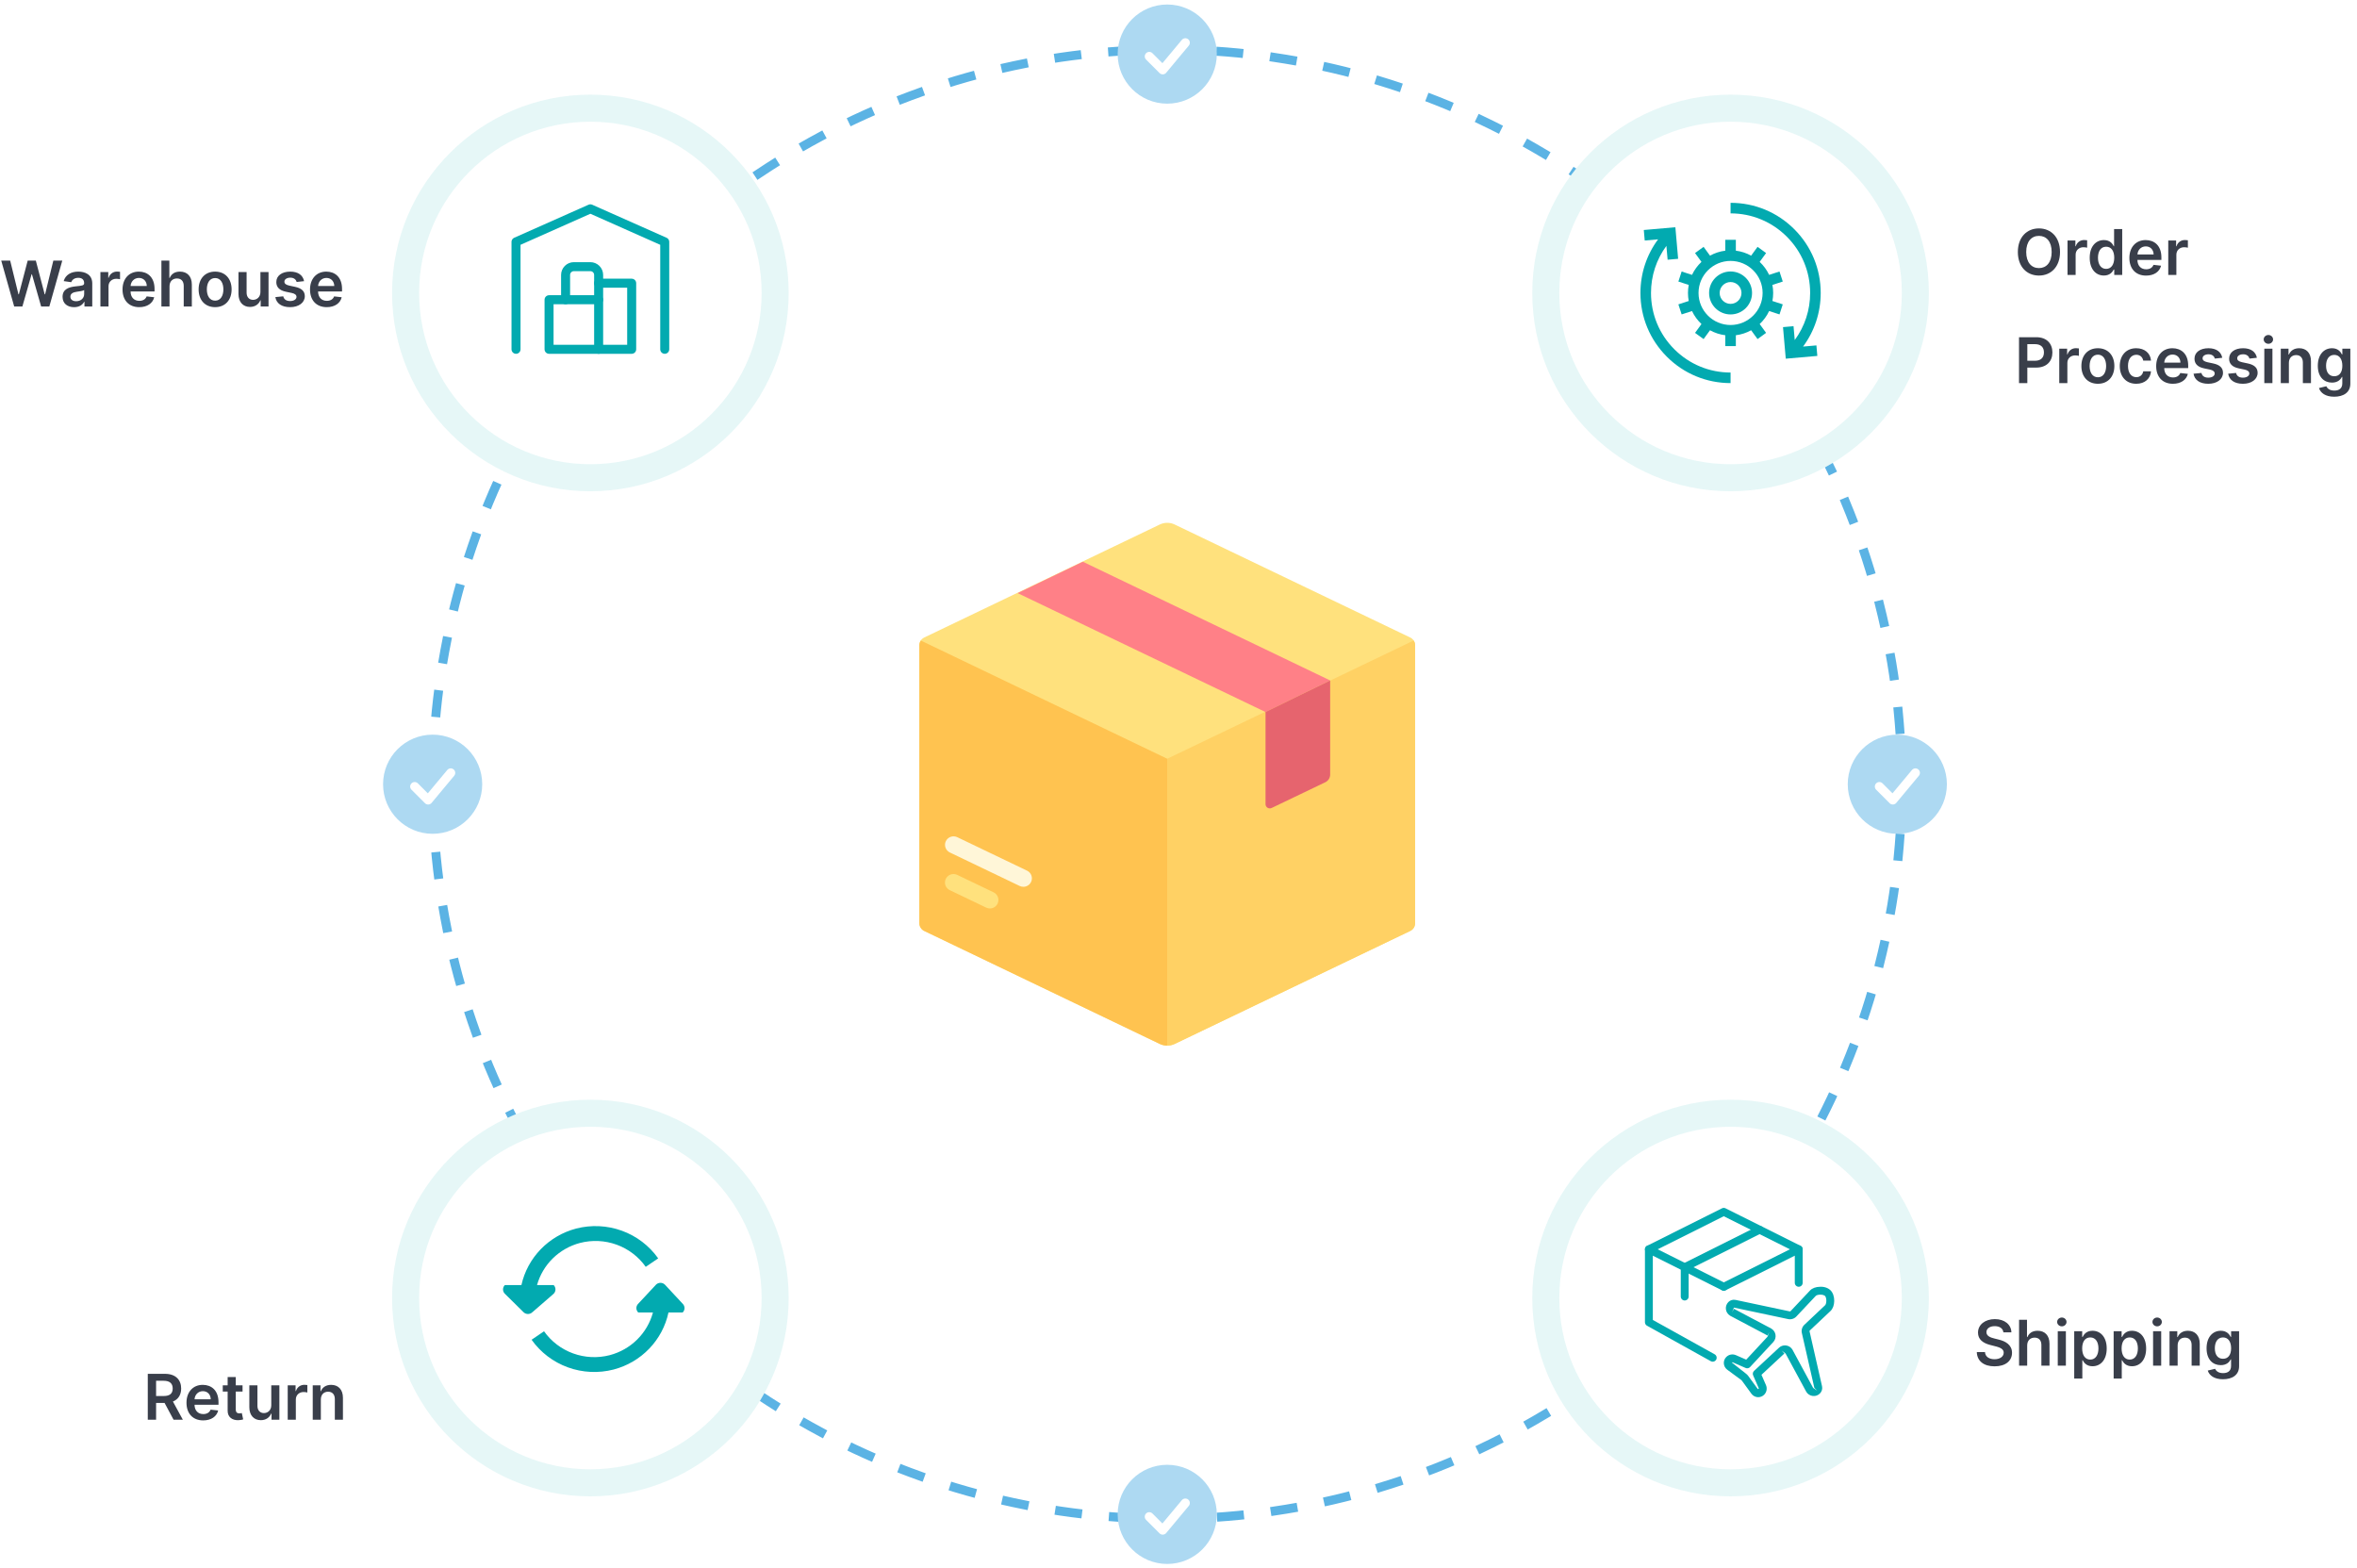 <svg width="523" height="348" viewBox="0 0 523 348" fill="none" xmlns="http://www.w3.org/2000/svg">
<circle cx="259" cy="174" r="163" stroke="#5BB3E4" stroke-width="2" stroke-linecap="square" stroke-dasharray="4 8"/>
<g filter="url(#filter0_d)">
<circle cx="259" cy="174" r="109" fill="white"/>
</g>
<g clip-path="url(#clip0)">
<path d="M257.351 116.374L205.072 141.452C204.415 141.767 204 142.426 204 143.149V204.853C204 205.576 204.417 206.235 205.072 206.55L257.351 231.626C258.393 232.127 259.607 232.127 260.649 231.626L312.928 206.548C313.585 206.233 314 205.574 314 204.851V143.149C314 142.426 313.583 141.767 312.928 141.452L260.649 116.374C259.607 115.875 258.393 115.875 257.351 116.374Z" fill="#FFE17D"/>
<path d="M204.315 142.116C204.116 142.417 204 142.773 204 143.149V204.853C204 205.576 204.417 206.235 205.072 206.55L257.351 231.626C257.871 231.875 258.437 232 259 232V168.347L204.315 142.116Z" fill="#FFC350"/>
<path d="M313.685 142.116C313.884 142.417 314 142.773 314 143.147V204.851C314 205.574 313.583 206.233 312.928 206.548L260.649 231.624C260.129 231.873 259.563 231.998 259 231.998V168.347L313.685 142.116Z" fill="#FFD164"/>
<path d="M219.645 201.564C219.369 201.564 219.089 201.502 218.822 201.375L210.75 197.504C209.806 197.05 209.411 195.924 209.867 194.989C210.321 194.053 211.459 193.661 212.398 194.112L220.471 197.984C221.415 198.437 221.809 199.563 221.353 200.499C221.029 201.172 220.35 201.564 219.645 201.564Z" fill="#FFE17D"/>
<path d="M227.074 196.758C226.798 196.758 226.518 196.697 226.251 196.57L210.761 189.141C209.819 188.688 209.423 187.562 209.879 186.626C210.332 185.691 211.473 185.299 212.41 185.75L227.9 193.179C228.841 193.632 229.238 194.758 228.782 195.693C228.458 196.366 227.779 196.758 227.074 196.758Z" fill="#FFF6D8"/>
<path d="M295.153 150.974L240.277 124.634L225.811 131.601L280.811 157.982L295.153 150.974Z" fill="#FF8087"/>
<path d="M280.811 157.982V178.42C280.811 179.116 281.54 179.571 282.172 179.267L294.082 173.556C294.738 173.241 295.153 172.582 295.153 171.859V150.974L280.811 157.982Z" fill="#E6646E"/>
</g>
<circle cx="96" cy="174" r="8" fill="white"/>
<path fill-rule="evenodd" clip-rule="evenodd" d="M96 163C89.925 163 85 167.925 85 174C85 180.075 89.925 185 96 185C102.075 185 107 180.075 107 174C107 167.925 102.075 163 96 163ZM100.768 172.14C100.856 172.04 100.923 171.923 100.965 171.796C101.007 171.67 101.023 171.536 101.012 171.403C101.002 171.27 100.965 171.141 100.904 171.022C100.842 170.904 100.758 170.799 100.656 170.713C100.553 170.628 100.435 170.564 100.307 170.525C100.18 170.486 100.046 170.473 99.913 170.487C99.78 170.5 99.652 170.541 99.535 170.605C99.418 170.669 99.315 170.756 99.232 170.86L94.932 176.019L92.707 173.793C92.518 173.611 92.266 173.51 92.004 173.512C91.741 173.515 91.491 173.62 91.305 173.805C91.12 173.991 91.015 174.241 91.012 174.504C91.01 174.766 91.111 175.018 91.293 175.207L94.293 178.207C94.391 178.305 94.509 178.382 94.638 178.432C94.768 178.482 94.906 178.505 95.045 178.499C95.184 178.492 95.32 178.457 95.444 178.395C95.569 178.334 95.679 178.247 95.768 178.14L100.768 172.14Z" fill="#ADD9F2"/>
<circle cx="421" cy="174" r="8" fill="white"/>
<path fill-rule="evenodd" clip-rule="evenodd" d="M421 163C414.925 163 410 167.925 410 174C410 180.075 414.925 185 421 185C427.075 185 432 180.075 432 174C432 167.925 427.075 163 421 163ZM425.768 172.14C425.856 172.04 425.923 171.923 425.965 171.796C426.007 171.67 426.023 171.536 426.012 171.403C426.002 171.27 425.965 171.141 425.904 171.022C425.842 170.904 425.758 170.799 425.656 170.713C425.553 170.628 425.435 170.564 425.307 170.525C425.18 170.486 425.046 170.473 424.913 170.487C424.78 170.5 424.652 170.541 424.535 170.605C424.418 170.669 424.315 170.756 424.232 170.86L419.932 176.019L417.707 173.793C417.518 173.611 417.266 173.51 417.004 173.512C416.741 173.515 416.491 173.62 416.305 173.805C416.12 173.991 416.015 174.241 416.012 174.504C416.01 174.766 416.111 175.018 416.293 175.207L419.293 178.207C419.391 178.305 419.509 178.382 419.638 178.432C419.768 178.482 419.906 178.505 420.045 178.499C420.184 178.492 420.32 178.457 420.444 178.395C420.569 178.334 420.679 178.247 420.768 178.14L425.768 172.14Z" fill="#ADD9F2"/>
<circle cx="259" cy="12" r="8" fill="white"/>
<path fill-rule="evenodd" clip-rule="evenodd" d="M259 1C252.925 1 248 5.925 248 12C248 18.075 252.925 23 259 23C265.075 23 270 18.075 270 12C270 5.925 265.075 1 259 1ZM263.768 10.14C263.856 10.04 263.923 9.923 263.965 9.796C264.007 9.67 264.023 9.536 264.012 9.403C264.002 9.27 263.965 9.141 263.904 9.022C263.842 8.904 263.758 8.799 263.656 8.713C263.553 8.628 263.435 8.564 263.307 8.525C263.18 8.486 263.046 8.473 262.913 8.487C262.78 8.5 262.652 8.541 262.535 8.605C262.418 8.669 262.315 8.756 262.232 8.86L257.932 14.019L255.707 11.793C255.518 11.611 255.266 11.51 255.004 11.512C254.741 11.515 254.491 11.62 254.305 11.805C254.12 11.991 254.015 12.241 254.012 12.504C254.01 12.766 254.111 13.018 254.293 13.207L257.293 16.207C257.391 16.305 257.509 16.382 257.638 16.432C257.768 16.482 257.906 16.505 258.045 16.499C258.184 16.492 258.32 16.457 258.444 16.395C258.569 16.334 258.679 16.247 258.768 16.14L263.768 10.14Z" fill="#ADD9F2"/>
<circle cx="259" cy="336" r="8" fill="white"/>
<path fill-rule="evenodd" clip-rule="evenodd" d="M259 325C252.925 325 248 329.925 248 336C248 342.075 252.925 347 259 347C265.075 347 270 342.075 270 336C270 329.925 265.075 325 259 325ZM263.768 334.14C263.856 334.04 263.923 333.923 263.965 333.796C264.007 333.67 264.023 333.536 264.012 333.403C264.002 333.27 263.965 333.141 263.904 333.022C263.842 332.904 263.758 332.799 263.656 332.713C263.553 332.628 263.435 332.564 263.307 332.525C263.18 332.486 263.046 332.473 262.913 332.487C262.78 332.5 262.652 332.541 262.535 332.605C262.418 332.669 262.315 332.756 262.232 332.86L257.932 338.019L255.707 335.793C255.518 335.611 255.266 335.51 255.004 335.512C254.741 335.515 254.491 335.62 254.305 335.805C254.12 335.991 254.015 336.241 254.012 336.504C254.01 336.766 254.111 337.018 254.293 337.207L257.293 340.207C257.391 340.305 257.509 340.382 257.638 340.432C257.768 340.482 257.906 340.505 258.045 340.499C258.184 340.492 258.32 340.457 258.444 340.395C258.569 340.334 258.679 340.247 258.768 340.14L263.768 334.14Z" fill="#ADD9F2"/>
<circle cx="131" cy="65" r="44" fill="#E6F7F7"/>
<circle cx="131" cy="65" r="38" fill="white"/>
<path d="M114.5 77.5V53.667L131 46.333L147.5 53.667V77.5" stroke="#02AAB0" stroke-width="2" stroke-linecap="round" stroke-linejoin="round"/>
<path d="M132.833 62.833H140.166V77.5H121.833V66.5H132.833" stroke="#02AAB0" stroke-width="2" stroke-linecap="round" stroke-linejoin="round"/>
<path d="M132.833 77.5V61C132.833 60.514 132.64 60.047 132.296 59.703C131.953 59.36 131.486 59.166 131 59.166H127.333C126.847 59.166 126.381 59.36 126.037 59.703C125.693 60.047 125.5 60.514 125.5 61V66.5" stroke="#02AAB0" stroke-width="2" stroke-linecap="round" stroke-linejoin="round"/>
<circle cx="384" cy="65" r="44" fill="#E6F7F7"/>
<circle cx="384" cy="65" r="38" fill="white"/>
<path d="M400.084 76.894C402.626 73.472 404 69.341 404 65C404 59.658 401.92 54.635 398.142 50.858C394.365 47.081 389.342 45 384 45V47.344C388.716 47.344 393.15 49.181 396.485 52.515C399.82 55.85 401.656 60.284 401.656 65C401.656 68.809 400.457 72.434 398.239 75.445L397.97 72.374L395.635 72.578L396.248 79.583L403.252 78.97L403.048 76.635L400.084 76.894Z" fill="#02AAB0"/>
<path d="M366.344 65C366.344 61.19 367.543 57.565 369.761 54.554L370.03 57.626L372.365 57.422L371.752 50.417L364.747 51.029L364.951 53.365L367.916 53.105C365.374 56.528 364 60.658 364 65C364 70.342 366.08 75.365 369.858 79.142C373.635 82.919 378.658 85 384 85V82.656C379.284 82.656 374.85 80.819 371.515 77.485C368.18 74.15 366.344 69.716 366.344 65Z" fill="#02AAB0"/>
<path d="M384 60.234C381.372 60.234 379.234 62.372 379.234 65C379.234 67.628 381.372 69.766 384 69.766C386.628 69.766 388.766 67.628 388.766 65C388.766 62.372 386.628 60.234 384 60.234ZM384 67.422C382.665 67.422 381.578 66.335 381.578 65C381.578 63.665 382.665 62.578 384 62.578C385.335 62.578 386.422 63.665 386.422 65C386.422 66.335 385.335 67.422 384 67.422Z" fill="#02AAB0"/>
<path d="M394.857 60.24L392.558 60.987C392.045 59.896 391.328 58.919 390.459 58.104L391.882 56.145L389.986 54.767L388.564 56.724C387.535 56.154 386.389 55.77 385.172 55.62V53.203H382.828V55.62C381.611 55.77 380.465 56.155 379.436 56.724L378.014 54.767L376.118 56.145L377.542 58.104C376.672 58.919 375.956 59.896 375.442 60.987L373.143 60.24L372.419 62.469L374.717 63.216C374.606 63.794 374.548 64.39 374.548 65C374.548 65.61 374.606 66.206 374.717 66.784L372.419 67.531L373.143 69.76L375.442 69.013C375.956 70.104 376.672 71.081 377.542 71.896L376.118 73.856L378.014 75.233L379.436 73.276C380.465 73.846 381.611 74.229 382.828 74.38V76.797H385.172V74.38C386.389 74.23 387.535 73.845 388.564 73.276L389.986 75.233L391.882 73.856L390.459 71.896C391.328 71.081 392.045 70.104 392.558 69.013L394.857 69.76L395.581 67.531L393.283 66.784C393.394 66.206 393.453 65.61 393.453 65C393.453 64.39 393.394 63.794 393.283 63.216L395.581 62.469L394.857 60.24ZM384 72.109C380.08 72.109 376.891 68.92 376.891 65C376.891 61.08 380.08 57.891 384 57.891C387.921 57.891 391.11 61.08 391.11 65C391.11 68.92 387.921 72.109 384 72.109Z" fill="#02AAB0"/>
<circle cx="384" cy="288" r="44" fill="#E6F7F7"/>
<circle cx="384" cy="288" r="38" fill="white"/>
<g clip-path="url(#clip1)">
<path d="M390.132 310C390.084 310 390.034 309.998 389.986 309.995C389.446 309.953 388.952 309.677 388.632 309.239L386.518 306.339C386.476 306.282 386.421 306.227 386.359 306.181L383.258 303.898C382.821 303.574 382.548 303.079 382.506 302.538C382.466 301.997 382.662 301.466 383.047 301.083C383.614 300.513 384.457 300.356 385.196 300.679L387.471 301.673L392.195 296.58L392.605 295.541L392.195 296.315L383.929 291.94C383.374 291.606 383.036 291.086 382.965 290.491C382.891 289.896 383.093 289.31 383.518 288.885C383.934 288.466 384.534 288.295 385.11 288.417L397.132 290.964C397.202 290.979 397.271 290.96 397.316 290.909L401.628 286.328C402.11 285.817 402.914 285.517 403.84 285.503C404.847 285.449 405.68 285.789 406.198 286.305C406.714 286.821 407.015 287.701 407.001 288.663C406.987 289.589 406.686 290.395 406.175 290.877L401.583 295.206C401.53 295.256 401.509 295.324 401.526 295.388L404.291 307.555C404.429 308.137 404.256 308.745 403.831 309.173C403.409 309.597 402.835 309.805 402.231 309.728C401.638 309.658 401.118 309.327 400.806 308.818L396.203 300.308L395.342 299.669L395.939 300.31L390.857 305.033L391.851 307.312C392.173 308.05 392.013 308.892 391.447 309.46C391.094 309.806 390.623 310 390.132 310ZM396.062 298.507C396.15 298.507 396.239 298.512 396.327 298.525C396.904 298.603 397.41 298.932 397.716 299.429L402.319 307.939L403.21 308.551L402.59 307.933L399.822 295.782C399.661 295.114 399.878 294.398 400.387 293.923L404.976 289.599C405.102 289.479 405.243 289.125 405.251 288.633C405.258 288.113 405.11 287.69 404.96 287.54C404.808 287.389 404.379 287.226 403.867 287.249C403.377 287.257 403.025 287.396 402.904 287.524L398.595 292.102C398.131 292.599 397.427 292.814 396.765 292.669L384.742 290.123L384.339 291.16L384.749 290.387L393.016 294.762C393.56 295.089 393.893 295.594 393.976 296.174C394.058 296.755 393.876 297.334 393.479 297.765L388.331 303.313C388.078 303.586 387.682 303.67 387.341 303.52L384.495 302.277C384.427 302.247 384.341 302.261 384.287 302.315L387.403 304.767C387.606 304.917 387.785 305.096 387.933 305.3L390.05 308.203C390.265 308.161 390.282 308.075 390.248 308.003L389.007 305.158C388.859 304.816 388.941 304.419 389.212 304.168L394.747 299.022C395.108 298.689 395.578 298.507 396.062 298.507ZM405.575 290.237H405.592H405.575Z" fill="#02AAB0"/>
<path d="M382.51 286.375C382.19 286.375 381.881 286.198 381.727 285.891C381.512 285.459 381.685 284.933 382.117 284.718L398.732 276.405C399.002 276.269 399.326 276.283 399.582 276.444C399.842 276.603 399.999 276.885 399.999 277.188V284.626C399.999 285.109 399.607 285.501 399.124 285.501C398.641 285.501 398.249 285.109 398.249 284.626V278.604L382.9 286.283C382.775 286.345 382.641 286.375 382.51 286.375Z" fill="#02AAB0"/>
<path d="M380.041 302.125C379.896 302.125 379.751 302.09 379.616 302.015L365.45 294.14C365.173 293.986 365 293.693 365 293.374V277.187C365 276.884 365.157 276.602 365.415 276.443C365.673 276.284 365.994 276.27 366.266 276.404L382.88 284.717C383.312 284.934 383.487 285.459 383.272 285.891C383.055 286.324 382.528 286.498 382.098 286.283L366.75 278.603V292.86L380.466 300.485C380.888 300.72 381.04 301.251 380.805 301.675C380.645 301.962 380.347 302.125 380.041 302.125Z" fill="#02AAB0"/>
<path d="M399.125 278.062C398.994 278.062 398.861 278.033 398.733 277.969L382.49 269.852L366.268 277.969C365.839 278.183 365.311 278.011 365.094 277.579C364.879 277.147 365.052 276.62 365.485 276.405L382.098 268.092C382.345 267.97 382.635 267.97 382.881 268.092L399.515 276.404C399.948 276.622 400.122 277.147 399.908 277.578C399.753 277.885 399.445 278.062 399.125 278.062Z" fill="#02AAB0"/>
<path d="M373.824 288.543C373.341 288.543 372.949 288.15 372.949 287.667V281.16C372.949 280.83 373.136 280.527 373.432 280.378L390.047 272.066C390.474 271.853 391.004 272.026 391.221 272.458C391.435 272.891 391.261 273.416 390.828 273.632L374.699 281.703V287.67C374.7 288.152 374.308 288.543 373.824 288.543Z" fill="#02AAB0"/>
</g>
<circle cx="131" cy="288" r="44" fill="#E6F7F7"/>
<circle cx="131" cy="288" r="38" fill="white"/>
<path fill-rule="evenodd" clip-rule="evenodd" d="M151.483 289.27L147.532 285.025C147.271 284.77 146.918 284.627 146.551 284.627C146.184 284.627 145.831 284.77 145.57 285.025L141.614 289.27C141.485 289.396 141.382 289.546 141.312 289.712C141.242 289.878 141.206 290.055 141.206 290.235C141.206 290.414 141.242 290.592 141.312 290.758C141.382 290.923 141.485 291.074 141.614 291.2H144.887C144.274 293.473 143.066 295.547 141.383 297.21C139.7 298.874 137.603 300.069 135.303 300.675C132.615 301.37 129.776 301.235 127.168 300.288C124.561 299.341 122.309 297.627 120.716 295.377L117.956 297.255C119.944 300.062 122.754 302.2 126.008 303.381C129.262 304.562 132.804 304.73 136.158 303.862C139.174 303.072 141.909 301.47 144.058 299.234C146.207 296.999 147.687 294.217 148.332 291.2H151.481C151.61 291.074 151.712 290.923 151.782 290.758C151.852 290.592 151.888 290.415 151.889 290.235C151.889 290.056 151.853 289.878 151.784 289.713C151.714 289.547 151.612 289.396 151.483 289.27Z" fill="#02AAB0"/>
<path fill-rule="evenodd" clip-rule="evenodd" d="M122.848 287.052C122.977 286.926 123.08 286.776 123.15 286.61C123.219 286.444 123.255 286.267 123.255 286.087C123.255 285.908 123.219 285.73 123.15 285.564C123.08 285.399 122.977 285.248 122.848 285.122H119.163C119.79 282.878 121 280.834 122.673 279.195C124.346 277.555 126.425 276.377 128.701 275.777C131.389 275.082 134.228 275.217 136.836 276.165C139.444 277.113 141.695 278.828 143.286 281.08L146.048 279.2C144.059 276.391 141.248 274.252 137.993 273.07C134.737 271.888 131.194 271.719 127.839 272.587C124.846 273.374 122.13 274.96 119.988 277.171C117.847 279.382 116.362 282.133 115.697 285.122H112.025C111.896 285.248 111.793 285.399 111.723 285.564C111.653 285.73 111.617 285.908 111.617 286.087C111.617 286.267 111.653 286.444 111.723 286.61C111.793 286.776 111.896 286.926 112.025 287.052L116.168 291.145C116.43 291.399 116.782 291.542 117.149 291.542C117.516 291.542 117.869 291.399 118.131 291.145L122.848 287.052Z" fill="#02AAB0"/>
<path d="M3.147 68H4.967L7.01 60.856H7.089L9.128 68H10.947L13.821 57.818H11.837L10.003 65.305H9.913L7.95 57.818H6.145L4.186 65.3H4.092L2.257 57.818H0.273L3.147 68ZM16.439 68.154C17.637 68.154 18.353 67.592 18.681 66.951H18.74V68H20.471V62.889C20.471 60.871 18.825 60.264 17.368 60.264C15.762 60.264 14.53 60.98 14.132 62.372L15.812 62.611C15.991 62.089 16.498 61.641 17.378 61.641C18.213 61.641 18.671 62.069 18.671 62.82V62.849C18.671 63.367 18.129 63.391 16.782 63.535C15.3 63.695 13.883 64.137 13.883 65.857C13.883 67.359 14.982 68.154 16.439 68.154ZM16.906 66.832C16.155 66.832 15.618 66.489 15.618 65.827C15.618 65.136 16.22 64.848 17.025 64.734C17.497 64.669 18.442 64.55 18.676 64.361V65.261C18.676 66.111 17.99 66.832 16.906 66.832ZM22.28 68H24.08V63.511C24.08 62.541 24.811 61.855 25.8 61.855C26.103 61.855 26.481 61.91 26.635 61.959V60.304C26.471 60.274 26.188 60.254 25.989 60.254C25.114 60.254 24.383 60.751 24.105 61.636H24.025V60.364H22.28V68ZM30.897 68.149C32.677 68.149 33.9 67.279 34.218 65.952L32.538 65.763C32.294 66.409 31.698 66.747 30.922 66.747C29.759 66.747 28.988 65.981 28.973 64.674H34.293V64.122C34.293 61.443 32.682 60.264 30.803 60.264C28.615 60.264 27.188 61.87 27.188 64.227C27.188 66.623 28.595 68.149 30.897 68.149ZM28.978 63.461C29.033 62.486 29.754 61.666 30.828 61.666C31.862 61.666 32.558 62.422 32.568 63.461H28.978ZM37.615 63.526C37.615 62.422 38.301 61.785 39.266 61.785C40.21 61.785 40.767 62.387 40.767 63.416V68H42.567V63.138C42.567 61.293 41.523 60.264 39.937 60.264C38.764 60.264 38.018 60.796 37.665 61.661H37.575V57.818H35.815V68H37.615V63.526ZM47.732 68.149C49.969 68.149 51.391 66.573 51.391 64.212C51.391 61.845 49.969 60.264 47.732 60.264C45.495 60.264 44.073 61.845 44.073 64.212C44.073 66.573 45.495 68.149 47.732 68.149ZM47.742 66.707C46.504 66.707 45.898 65.604 45.898 64.207C45.898 62.81 46.504 61.691 47.742 61.691C48.96 61.691 49.567 62.81 49.567 64.207C49.567 65.604 48.96 66.707 47.742 66.707ZM57.786 64.788C57.786 65.952 56.956 66.528 56.16 66.528C55.295 66.528 54.719 65.917 54.719 64.947V60.364H52.919V65.226C52.919 67.06 53.963 68.099 55.464 68.099C56.608 68.099 57.413 67.498 57.761 66.643H57.841V68H59.586V60.364H57.786V64.788ZM67.472 62.382C67.223 61.09 66.189 60.264 64.4 60.264C62.56 60.264 61.307 61.169 61.312 62.581C61.307 63.695 61.993 64.43 63.46 64.734L64.762 65.007C65.463 65.161 65.791 65.445 65.791 65.877C65.791 66.399 65.225 66.792 64.37 66.792C63.544 66.792 63.008 66.434 62.853 65.748L61.098 65.917C61.322 67.319 62.5 68.149 64.375 68.149C66.284 68.149 67.631 67.16 67.636 65.713C67.631 64.624 66.93 63.958 65.488 63.645L64.186 63.367C63.41 63.193 63.102 62.924 63.107 62.481C63.102 61.965 63.674 61.606 64.424 61.606C65.255 61.606 65.692 62.059 65.831 62.561L67.472 62.382ZM72.501 68.149C74.281 68.149 75.504 67.279 75.822 65.952L74.141 65.763C73.898 66.409 73.301 66.747 72.526 66.747C71.362 66.747 70.592 65.981 70.577 64.674H75.896V64.122C75.896 61.443 74.285 60.264 72.406 60.264C70.219 60.264 68.792 61.87 68.792 64.227C68.792 66.623 70.199 68.149 72.501 68.149ZM70.582 63.461C70.636 62.486 71.357 61.666 72.431 61.666C73.465 61.666 74.161 62.422 74.171 63.461H70.582Z" fill="#393E4A"/>
<path d="M457.102 55.909C457.102 52.618 455.094 50.679 452.424 50.679C449.749 50.679 447.746 52.618 447.746 55.909C447.746 59.195 449.749 61.139 452.424 61.139C455.094 61.139 457.102 59.2 457.102 55.909ZM455.248 55.909C455.248 58.226 454.085 59.484 452.424 59.484C450.768 59.484 449.6 58.226 449.6 55.909C449.6 53.592 450.768 52.334 452.424 52.334C454.085 52.334 455.248 53.592 455.248 55.909ZM458.767 61H460.566V56.511C460.566 55.541 461.297 54.855 462.286 54.855C462.59 54.855 462.968 54.91 463.122 54.959V53.304C462.958 53.274 462.674 53.254 462.475 53.254C461.6 53.254 460.869 53.751 460.591 54.636H460.512V53.364H458.767V61ZM466.837 61.134C468.149 61.134 468.741 60.354 469.024 59.797H469.134V61H470.903V50.818H469.099V54.626H469.024C468.751 54.075 468.189 53.264 466.842 53.264C465.077 53.264 463.69 54.646 463.69 57.192C463.69 59.707 465.037 61.134 466.837 61.134ZM467.339 59.658C466.151 59.658 465.524 58.614 465.524 57.182C465.524 55.76 466.141 54.741 467.339 54.741C468.497 54.741 469.134 55.7 469.134 57.182C469.134 58.663 468.487 59.658 467.339 59.658ZM476.202 61.149C477.982 61.149 479.205 60.279 479.523 58.952L477.843 58.763C477.599 59.409 477.002 59.747 476.227 59.747C475.063 59.747 474.293 58.981 474.278 57.674H479.597V57.122C479.597 54.443 477.987 53.264 476.107 53.264C473.92 53.264 472.493 54.87 472.493 57.227C472.493 59.623 473.9 61.149 476.202 61.149ZM474.283 56.461C474.338 55.486 475.058 54.666 476.132 54.666C477.166 54.666 477.862 55.422 477.872 56.461H474.283ZM481.12 61H482.92V56.511C482.92 55.541 483.651 54.855 484.64 54.855C484.943 54.855 485.321 54.91 485.475 54.959V53.304C485.311 53.274 485.028 53.254 484.829 53.254C483.954 53.254 483.223 53.751 482.945 54.636H482.865V53.364H481.12V61ZM448.004 85H449.849V81.56H451.798C454.149 81.56 455.412 80.148 455.412 78.189C455.412 76.245 454.164 74.818 451.822 74.818H448.004V85ZM449.849 80.043V76.359H451.539C452.921 76.359 453.533 77.105 453.533 78.189C453.533 79.273 452.921 80.043 451.549 80.043H449.849ZM456.934 85H458.734V80.511C458.734 79.541 459.465 78.855 460.454 78.855C460.758 78.855 461.135 78.91 461.29 78.96V77.304C461.126 77.274 460.842 77.254 460.643 77.254C459.768 77.254 459.037 77.751 458.759 78.636H458.68V77.364H456.934V85ZM465.502 85.149C467.739 85.149 469.161 83.573 469.161 81.212C469.161 78.845 467.739 77.264 465.502 77.264C463.265 77.264 461.843 78.845 461.843 81.212C461.843 83.573 463.265 85.149 465.502 85.149ZM465.512 83.707C464.274 83.707 463.667 82.604 463.667 81.207C463.667 79.81 464.274 78.691 465.512 78.691C466.73 78.691 467.336 79.81 467.336 81.207C467.336 82.604 466.73 83.707 465.512 83.707ZM474.019 85.149C475.938 85.149 477.161 84.011 477.291 82.39H475.57C475.416 83.21 474.825 83.683 474.034 83.683C472.911 83.683 472.185 82.743 472.185 81.182C472.185 79.641 472.926 78.716 474.034 78.716C474.899 78.716 475.431 79.273 475.57 80.008H477.291C477.166 78.353 475.874 77.264 474.009 77.264C471.772 77.264 470.36 78.88 470.36 81.212C470.36 83.523 471.737 85.149 474.019 85.149ZM482.149 85.149C483.929 85.149 485.152 84.279 485.47 82.952L483.79 82.763C483.546 83.409 482.95 83.747 482.174 83.747C481.011 83.747 480.24 82.981 480.225 81.674H485.545V81.122C485.545 78.442 483.934 77.264 482.055 77.264C479.867 77.264 478.44 78.87 478.44 81.227C478.44 83.623 479.847 85.149 482.149 85.149ZM480.23 80.461C480.285 79.487 481.006 78.666 482.08 78.666C483.114 78.666 483.81 79.422 483.82 80.461H480.23ZM493.103 79.382C492.854 78.09 491.82 77.264 490.03 77.264C488.191 77.264 486.938 78.169 486.943 79.581C486.938 80.695 487.624 81.43 489.091 81.734L490.393 82.007C491.094 82.161 491.422 82.445 491.422 82.877C491.422 83.399 490.856 83.792 490.001 83.792C489.175 83.792 488.638 83.434 488.484 82.748L486.729 82.917C486.953 84.319 488.131 85.149 490.006 85.149C491.915 85.149 493.262 84.16 493.267 82.713C493.262 81.624 492.561 80.958 491.119 80.645L489.817 80.367C489.041 80.192 488.733 79.924 488.738 79.481C488.733 78.965 489.305 78.606 490.055 78.606C490.885 78.606 491.323 79.059 491.462 79.561L493.103 79.382ZM500.786 79.382C500.538 78.09 499.504 77.264 497.714 77.264C495.874 77.264 494.622 78.169 494.627 79.581C494.622 80.695 495.308 81.43 496.774 81.734L498.077 82.007C498.778 82.161 499.106 82.445 499.106 82.877C499.106 83.399 498.539 83.792 497.684 83.792C496.859 83.792 496.322 83.434 496.168 82.748L494.413 82.917C494.637 84.319 495.815 85.149 497.689 85.149C499.598 85.149 500.945 84.16 500.95 82.713C500.945 81.624 500.244 80.958 498.803 80.645L497.5 80.367C496.725 80.192 496.416 79.924 496.421 79.481C496.416 78.965 496.988 78.606 497.739 78.606C498.569 78.606 499.007 79.059 499.146 79.561L500.786 79.382ZM502.434 85H504.234V77.364H502.434V85ZM503.339 76.28C503.911 76.28 504.378 75.842 504.378 75.305C504.378 74.763 503.911 74.326 503.339 74.326C502.763 74.326 502.295 74.763 502.295 75.305C502.295 75.842 502.763 76.28 503.339 76.28ZM507.885 80.526C507.885 79.422 508.551 78.785 509.5 78.785C510.43 78.785 510.987 79.397 510.987 80.416V85H512.787V80.138C512.792 78.308 511.748 77.264 510.172 77.264C509.028 77.264 508.243 77.811 507.895 78.661H507.805V77.364H506.085V85H507.885V80.526ZM517.937 88.023C520 88.023 521.522 87.078 521.522 85.124V77.364H519.747V78.626H519.647C519.374 78.075 518.802 77.264 517.455 77.264C515.69 77.264 514.303 78.646 514.303 81.157C514.303 83.648 515.69 84.891 517.45 84.891C518.757 84.891 519.369 84.19 519.647 83.628H519.737V85.075C519.737 86.198 518.991 86.66 517.967 86.66C516.883 86.66 516.406 86.148 516.187 85.701L514.566 86.094C514.895 87.163 515.993 88.023 517.937 88.023ZM517.952 83.479C516.764 83.479 516.137 82.554 516.137 81.147C516.137 79.76 516.754 78.741 517.952 78.741C519.11 78.741 519.747 79.7 519.747 81.147C519.747 82.604 519.1 83.479 517.952 83.479Z" fill="#393E4A"/>
<path d="M32.791 315H34.636V311.271H36.515L38.514 315H40.572L38.37 310.963C39.568 310.481 40.199 309.457 40.199 308.075C40.199 306.131 38.946 304.818 36.61 304.818H32.791V315ZM34.636 309.74V306.359H36.326C37.703 306.359 38.32 306.991 38.32 308.075C38.32 309.158 37.703 309.74 36.336 309.74H34.636ZM45.089 315.149C46.868 315.149 48.091 314.279 48.41 312.952L46.729 312.763C46.486 313.409 45.889 313.747 45.114 313.747C43.95 313.747 43.179 312.982 43.165 311.674H48.484V311.122C48.484 308.442 46.873 307.264 44.994 307.264C42.807 307.264 41.38 308.87 41.38 311.227C41.38 313.623 42.787 315.149 45.089 315.149ZM43.17 310.461C43.224 309.487 43.945 308.666 45.019 308.666C46.053 308.666 46.749 309.422 46.759 310.461H43.17ZM53.82 307.364H52.314V305.534H50.514V307.364H49.43V308.756H50.514V313.001C50.504 314.438 51.548 315.144 52.9 315.104C53.412 315.089 53.765 314.99 53.959 314.925L53.656 313.518C53.556 313.543 53.353 313.588 53.129 313.588C52.676 313.588 52.314 313.429 52.314 312.703V308.756H53.82V307.364ZM60.192 311.788C60.192 312.952 59.362 313.528 58.567 313.528C57.702 313.528 57.125 312.917 57.125 311.947V307.364H55.325V312.226C55.325 314.06 56.369 315.099 57.871 315.099C59.014 315.099 59.819 314.498 60.167 313.643H60.247V315H61.992V307.364H60.192V311.788ZM63.843 315H65.642V310.511C65.642 309.541 66.373 308.855 67.363 308.855C67.666 308.855 68.044 308.91 68.198 308.96V307.304C68.034 307.274 67.75 307.254 67.552 307.254C66.677 307.254 65.946 307.751 65.667 308.636H65.588V307.364H63.843V315ZM71.193 310.526C71.193 309.422 71.859 308.786 72.809 308.786C73.739 308.786 74.296 309.397 74.296 310.416V315H76.095V310.138C76.1 308.308 75.056 307.264 73.48 307.264C72.337 307.264 71.551 307.811 71.203 308.661H71.114V307.364H69.394V315H71.193V310.526Z" fill="#393E4A"/>
<path d="M444.538 295.617H446.312C446.278 293.897 444.811 292.679 442.643 292.679C440.506 292.679 438.9 293.882 438.905 295.682C438.905 297.143 439.944 297.984 441.619 298.416L442.778 298.714C443.876 298.993 444.602 299.336 444.607 300.126C444.602 300.996 443.777 301.578 442.574 301.578C441.42 301.578 440.526 301.061 440.451 299.992H438.636C438.711 302.016 440.217 303.154 442.589 303.154C445.03 303.154 446.447 301.936 446.452 300.141C446.447 298.376 444.99 297.571 443.459 297.208L442.504 296.969C441.669 296.771 440.764 296.418 440.774 295.567C440.779 294.802 441.465 294.24 442.619 294.24C443.717 294.24 444.443 294.752 444.538 295.617ZM449.816 298.526C449.816 297.422 450.502 296.786 451.467 296.786C452.411 296.786 452.968 297.387 452.968 298.416V303H454.768V298.138C454.768 296.293 453.724 295.264 452.138 295.264C450.965 295.264 450.219 295.796 449.866 296.661H449.776V292.818H448.017V303H449.816V298.526ZM456.602 303H458.402V295.364H456.602V303ZM457.507 294.28C458.079 294.28 458.546 293.842 458.546 293.305C458.546 292.763 458.079 292.326 457.507 292.326C456.931 292.326 456.463 292.763 456.463 293.305C456.463 293.842 456.931 294.28 457.507 294.28ZM460.253 305.864H462.053V301.797H462.127C462.411 302.354 463.002 303.134 464.315 303.134C466.114 303.134 467.462 301.707 467.462 299.192C467.462 296.646 466.075 295.264 464.31 295.264C462.962 295.264 462.401 296.075 462.127 296.626H462.023V295.364H460.253V305.864ZM462.018 299.182C462.018 297.7 462.654 296.741 463.812 296.741C465.011 296.741 465.627 297.76 465.627 299.182C465.627 300.614 465.001 301.658 463.812 301.658C462.664 301.658 462.018 300.663 462.018 299.182ZM469.003 305.864H470.803V301.797H470.877C471.161 302.354 471.752 303.134 473.065 303.134C474.864 303.134 476.212 301.707 476.212 299.192C476.212 296.646 474.825 295.264 473.06 295.264C471.712 295.264 471.151 296.075 470.877 296.626H470.773V295.364H469.003V305.864ZM470.768 299.182C470.768 297.7 471.404 296.741 472.562 296.741C473.761 296.741 474.377 297.76 474.377 299.182C474.377 300.614 473.751 301.658 472.562 301.658C471.414 301.658 470.768 300.663 470.768 299.182ZM477.753 303H479.553V295.364H477.753V303ZM478.658 294.28C479.229 294.28 479.697 293.842 479.697 293.305C479.697 292.763 479.229 292.326 478.658 292.326C478.081 292.326 477.614 292.763 477.614 293.305C477.614 293.842 478.081 294.28 478.658 294.28ZM483.203 298.526C483.203 297.422 483.869 296.786 484.819 296.786C485.748 296.786 486.305 297.397 486.305 298.416V303H488.105V298.138C488.11 296.308 487.066 295.264 485.49 295.264C484.346 295.264 483.561 295.811 483.213 296.661H483.123V295.364H481.403V303H483.203V298.526ZM493.256 306.023C495.319 306.023 496.84 305.078 496.84 303.124V295.364H495.065V296.626H494.966C494.692 296.075 494.121 295.264 492.773 295.264C491.008 295.264 489.621 296.646 489.621 299.157C489.621 301.648 491.008 302.891 492.768 302.891C494.076 302.891 494.687 302.19 494.966 301.628H495.055V303.075C495.055 304.198 494.309 304.661 493.285 304.661C492.202 304.661 491.724 304.148 491.506 303.701L489.885 304.094C490.213 305.163 491.312 306.023 493.256 306.023ZM493.27 301.479C492.082 301.479 491.456 300.554 491.456 299.147C491.456 297.76 492.072 296.741 493.27 296.741C494.429 296.741 495.065 297.7 495.065 299.147C495.065 300.604 494.419 301.479 493.27 301.479Z" fill="#393E4A"/>
<defs>
<filter id="filter0_d" x="105" y="25" width="318" height="318" filterUnits="userSpaceOnUse" color-interpolation-filters="sRGB">
<feFlood flood-opacity="0" result="BackgroundImageFix"/>
<feColorMatrix in="SourceAlpha" type="matrix" values="0 0 0 0 0 0 0 0 0 0 0 0 0 0 0 0 0 0 127 0" result="hardAlpha"/>
<feOffset dx="5" dy="10"/>
<feGaussianBlur stdDeviation="25"/>
<feColorMatrix type="matrix" values="0 0 0 0 0.116 0 0 0 0 0.228 0 0 0 0 0.358 0 0 0 0.1 0"/>
<feBlend mode="normal" in2="BackgroundImageFix" result="effect1_dropShadow"/>
<feBlend mode="normal" in="SourceGraphic" in2="effect1_dropShadow" result="shape"/>
</filter>
<clipPath id="clip0">
<rect width="110" height="116" fill="white" transform="translate(204 116)"/>
</clipPath>
<clipPath id="clip1">
<rect width="42" height="42" fill="white" transform="translate(365 268)"/>
</clipPath>
</defs>
</svg>
